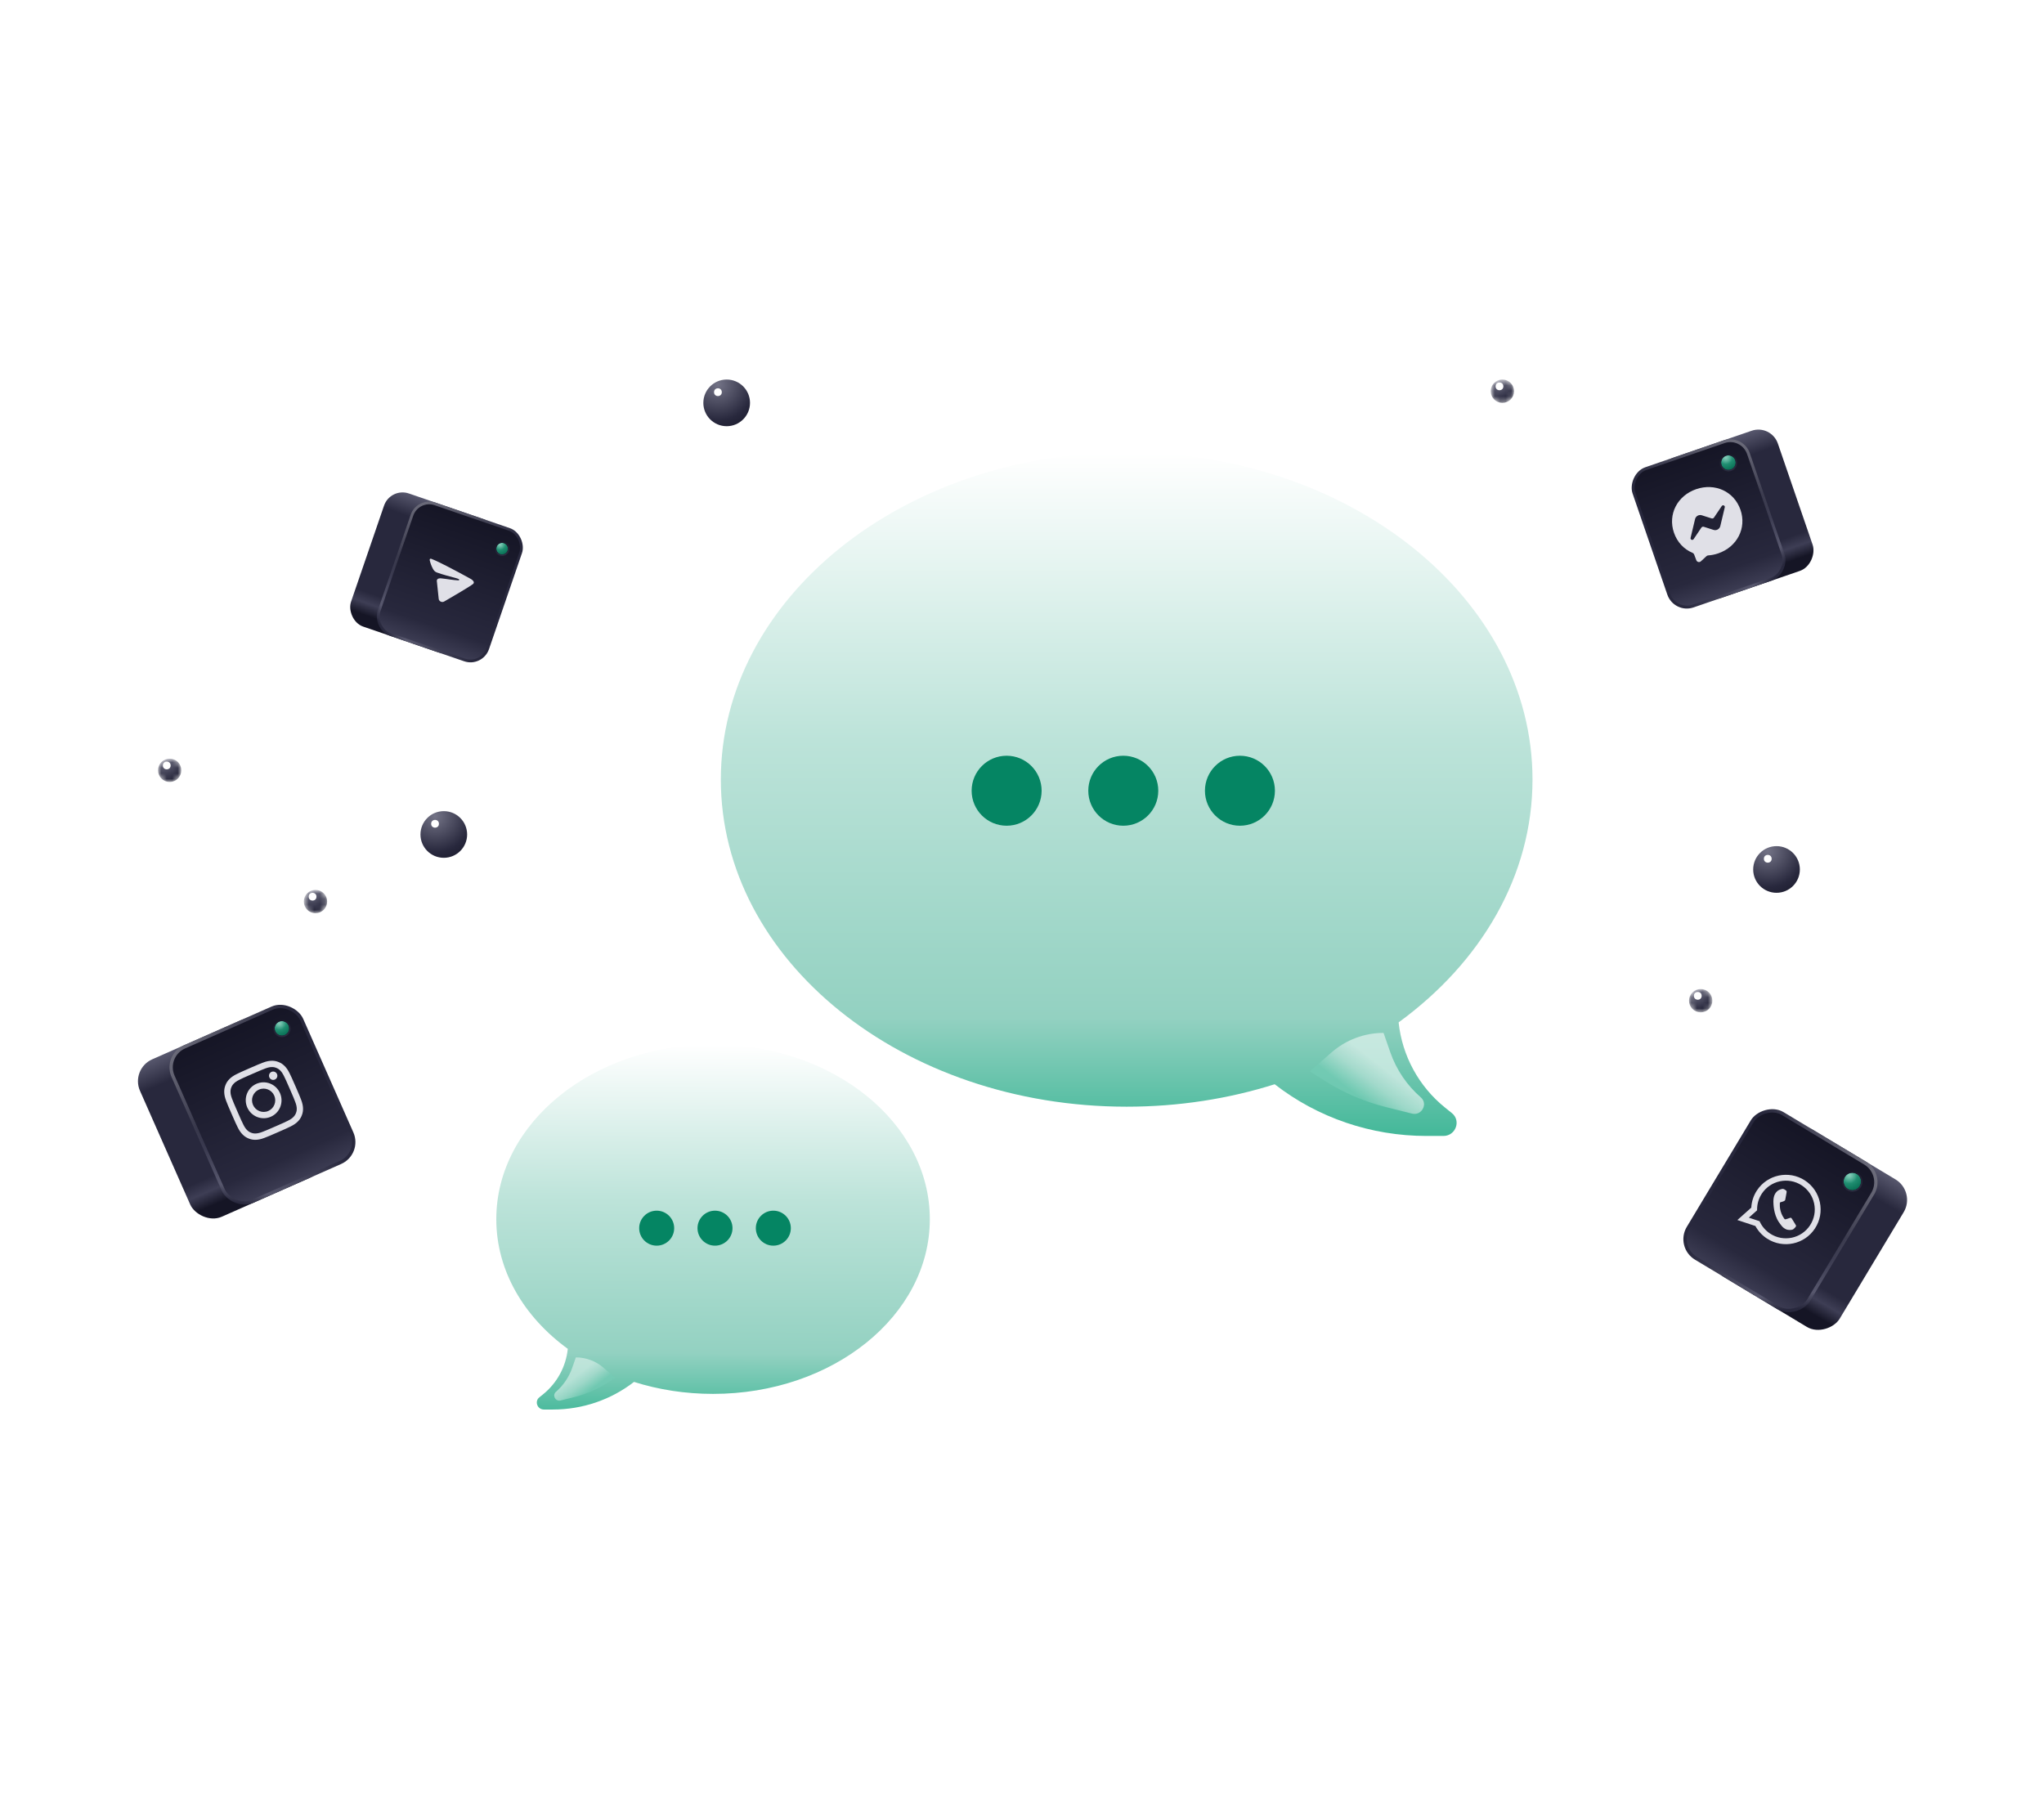 <svg xmlns="http://www.w3.org/2000/svg" width="374" height="328" viewBox="0 0 374 328" fill="none"><g filter="url(#filter0_d_1717_3971)"><rect x="23.849" y="195.595" width="26.338" height="31.491" rx="4.376" transform="rotate(-23.837 23.849 195.595)" fill="url(#paint0_linear_1717_3971)"></rect><rect x="30.014" y="193.206" width="25.725" height="30.878" rx="4.07" transform="rotate(-23.837 30.014 193.206)" fill="url(#paint1_linear_1717_3971)"></rect><rect x="30.014" y="193.206" width="25.725" height="30.878" rx="4.07" transform="rotate(-23.837 30.014 193.206)" stroke="url(#paint2_linear_1717_3971)" stroke-width="0.613"></rect><rect x="30.014" y="193.206" width="25.725" height="30.878" rx="4.07" transform="rotate(-23.837 30.014 193.206)" stroke="url(#paint3_linear_1717_3971)" stroke-width="0.613"></rect><g filter="url(#filter1_d_1717_3971)"><circle cx="51.585" cy="188.167" r="1.33" fill="url(#paint4_radial_1717_3971)"></circle><circle cx="51.585" cy="188.167" r="1.33" fill="url(#paint5_radial_1717_3971)"></circle><circle cx="51.585" cy="188.167" r="1.463" stroke="url(#paint6_linear_1717_3971)" stroke-width="0.267"></circle></g><g filter="url(#filter2_d_1717_3971)"><path d="M45.676 195.453C44.092 196.145 43.896 196.239 43.286 196.539C42.677 196.839 42.296 197.123 41.988 197.43C41.67 197.748 41.432 198.09 41.25 198.558C41.068 199.026 41.011 199.44 41.03 199.892C41.048 200.328 41.136 200.798 41.381 201.434C41.626 202.072 41.706 202.276 42.402 203.869C43.098 205.463 43.192 205.66 43.493 206.273C43.794 206.885 44.079 207.269 44.386 207.579C44.704 207.9 45.046 208.14 45.513 208.325C45.98 208.51 46.393 208.569 46.842 208.551C47.277 208.534 47.744 208.448 48.377 208.205C49.013 207.962 49.214 207.882 50.799 207.191C52.384 206.499 52.579 206.405 53.189 206.105C53.798 205.805 54.179 205.521 54.487 205.214C54.806 204.896 55.043 204.554 55.225 204.086C55.407 203.618 55.464 203.203 55.445 202.752C55.425 202.316 55.337 201.847 55.094 201.209C54.849 200.571 54.769 200.369 54.073 198.775C53.378 197.181 53.283 196.984 52.982 196.37C52.68 195.758 52.395 195.375 52.089 195.064C51.771 194.744 51.429 194.503 50.962 194.319C50.495 194.134 50.082 194.075 49.633 194.093C49.197 194.111 48.73 194.197 48.096 194.439C47.461 194.683 47.26 194.762 45.675 195.454L45.676 195.453ZM45.615 196.739C45.77 196.671 45.943 196.596 46.138 196.511C47.696 195.831 47.883 195.756 48.511 195.515C49.091 195.293 49.442 195.254 49.683 195.245C50.002 195.232 50.251 195.274 50.545 195.391C50.839 195.507 51.051 195.647 51.276 195.875C51.446 196.047 51.677 196.316 51.953 196.877C52.251 197.483 52.338 197.666 53.022 199.232C53.705 200.798 53.78 200.987 54.022 201.618C54.246 202.201 54.286 202.553 54.297 202.795C54.311 203.115 54.269 203.365 54.154 203.66C54.04 203.954 53.901 204.166 53.675 204.391C53.505 204.562 53.238 204.792 52.68 205.066C52.077 205.363 51.895 205.45 50.337 206.13C48.779 206.81 48.591 206.885 47.964 207.125C47.383 207.347 47.033 207.386 46.792 207.396C46.473 207.408 46.223 207.366 45.929 207.25C45.635 207.134 45.424 206.994 45.198 206.766C45.028 206.594 44.797 206.325 44.522 205.764C44.224 205.158 44.137 204.974 43.453 203.407C42.769 201.84 42.694 201.653 42.452 201.022C42.228 200.439 42.187 200.087 42.177 199.845C42.163 199.525 42.205 199.274 42.319 198.979C42.434 198.685 42.573 198.473 42.798 198.247C42.969 198.077 43.236 197.847 43.794 197.572C44.322 197.312 44.527 197.214 45.614 196.738L45.615 196.739ZM49.679 196.126C49.292 196.294 49.116 196.746 49.286 197.135C49.455 197.524 49.907 197.703 50.293 197.534C50.68 197.365 50.856 196.913 50.686 196.524C50.516 196.135 50.065 195.957 49.678 196.125L49.679 196.126ZM46.923 198.308C45.268 199.031 44.515 200.966 45.241 202.63C45.968 204.294 47.898 205.057 49.553 204.335C51.208 203.613 51.961 201.678 51.235 200.014C50.508 198.35 48.578 197.586 46.922 198.308L46.923 198.308ZM47.384 199.366C48.459 198.897 49.712 199.392 50.183 200.473C50.655 201.553 50.166 202.809 49.092 203.278C48.018 203.747 46.764 203.251 46.293 202.171C45.821 201.091 46.31 199.835 47.384 199.366Z" fill="#E0E0E7"></path></g><g filter="url(#filter3_i_1717_3971)"><circle cx="81.204" cy="152.687" r="4.269" fill="url(#paint7_radial_1717_3971)"></circle></g><g filter="url(#filter4_f_1717_3971)"><circle cx="79.603" cy="150.73" r="0.711" fill="white"></circle></g><rect width="26.338" height="31.491" rx="4.376" transform="matrix(-0.857 -0.515 -0.515 0.857 350.575 218.053)" fill="url(#paint8_linear_1717_3971)"></rect><rect x="-0.42" y="0.105" width="25.725" height="30.878" rx="4.07" transform="matrix(-0.857 -0.515 -0.515 0.857 344.45 214.608)" fill="url(#paint9_linear_1717_3971)"></rect><rect x="-0.42" y="0.105" width="25.725" height="30.878" rx="4.07" transform="matrix(-0.857 -0.515 -0.515 0.857 344.45 214.608)" stroke="url(#paint10_linear_1717_3971)" stroke-width="0.613"></rect><rect x="-0.42" y="0.105" width="25.725" height="30.878" rx="4.07" transform="matrix(-0.857 -0.515 -0.515 0.857 344.45 214.608)" stroke="url(#paint11_linear_1717_3971)" stroke-width="0.613"></rect><g filter="url(#filter5_d_1717_3971)"><circle cx="338.931" cy="216.185" r="1.601" fill="url(#paint12_radial_1717_3971)"></circle><circle cx="338.931" cy="216.185" r="1.601" fill="url(#paint13_radial_1717_3971)"></circle><circle cx="338.931" cy="216.185" r="1.734" stroke="url(#paint14_linear_1717_3971)" stroke-width="0.267"></circle></g><g filter="url(#filter6_d_1717_3971)"><path fill-rule="evenodd" clip-rule="evenodd" d="M328.484 223.993C328.395 223.84 327.949 223.094 327.856 222.97C327.763 222.847 327.689 222.767 327.514 222.843C327.339 222.918 326.889 223.052 326.754 223.09C326.619 223.129 326.534 223.09 326.444 222.937C326.354 222.784 326.017 222.365 325.803 221.582C325.637 220.972 325.652 220.364 325.661 220.18C325.67 219.997 325.786 219.97 325.896 219.947C325.994 219.926 326.13 219.878 326.247 219.843C326.364 219.809 326.422 219.768 326.524 219.708C326.626 219.648 326.654 219.556 326.664 219.467C326.674 219.379 326.833 218.552 326.895 218.214C326.956 217.884 326.823 217.848 326.744 217.791C326.669 217.737 326.581 217.678 326.492 217.621C326.403 217.563 326.238 217.503 326.029 217.557C325.821 217.611 325.268 217.709 324.843 218.364C324.418 219.019 324.484 219.96 324.493 220.092C324.502 220.224 324.501 222.133 325.462 223.576C325.69 223.919 325.885 224.162 326.038 224.349C326.291 224.657 326.59 224.831 326.842 224.945C327.122 225.073 327.838 225.135 328.15 224.896C328.463 224.658 328.636 224.391 328.638 224.314C328.641 224.237 328.574 224.146 328.484 223.993ZM323.906 225.73L323.904 225.729C323.11 225.213 322.47 224.494 322.052 223.65L321.953 223.449L319.993 222.801L321.5 221.459L321.503 221.223C321.518 220.231 321.813 219.265 322.356 218.429C323.941 215.991 327.214 215.296 329.655 216.881C330.837 217.649 331.648 218.831 331.941 220.21C332.233 221.588 331.971 222.998 331.203 224.18C329.618 226.619 326.345 227.314 323.906 225.73ZM332.989 219.987C332.637 218.329 331.661 216.906 330.237 215.981C327.302 214.075 323.364 214.912 321.457 217.845C320.848 218.783 320.498 219.858 320.44 220.967L317.894 223.235L321.196 224.328C321.699 225.257 322.429 226.049 323.32 226.628L323.322 226.629L323.322 226.629C326.256 228.534 330.195 227.698 332.102 224.764C333.026 223.342 333.341 221.646 332.989 219.987Z" fill="#E0E0E7"></path></g><rect width="22.678" height="27.115" rx="3.768" transform="matrix(-0.946 0.325 0.325 0.946 324.076 77.587)" fill="url(#paint15_linear_1717_3971)"></rect><rect x="-0.164" y="0.335" width="22.15" height="26.587" rx="3.504" transform="matrix(-0.946 0.325 0.325 0.946 318.519 79.42)" fill="url(#paint16_linear_1717_3971)"></rect><rect x="-0.164" y="0.335" width="22.15" height="26.587" rx="3.504" transform="matrix(-0.946 0.325 0.325 0.946 318.519 79.42)" stroke="url(#paint17_linear_1717_3971)" stroke-width="0.527"></rect><rect x="-0.164" y="0.335" width="22.15" height="26.587" rx="3.504" transform="matrix(-0.946 0.325 0.325 0.946 318.519 79.42)" stroke="url(#paint18_linear_1717_3971)" stroke-width="0.527"></rect><g filter="url(#filter7_d_1717_3971)"><circle cx="316.253" cy="84.653" r="1.334" fill="url(#paint19_radial_1717_3971)"></circle><circle cx="316.253" cy="84.653" r="1.334" fill="url(#paint20_radial_1717_3971)"></circle><circle cx="316.253" cy="84.653" r="1.467" stroke="url(#paint21_linear_1717_3971)" stroke-width="0.267"></circle></g><g filter="url(#filter8_d_1717_3971)"><path fill-rule="evenodd" clip-rule="evenodd" d="M310.356 89.505C306.927 90.686 305.13 94.099 306.292 97.474C306.9 99.239 308.153 100.513 309.699 101.159C309.829 101.214 309.932 101.317 309.982 101.448L310.386 102.513C310.515 102.853 310.948 102.953 311.217 102.707L312.242 101.761C312.329 101.681 312.44 101.633 312.558 101.625C313.165 101.586 313.784 101.463 314.4 101.251C317.829 100.07 319.625 96.657 318.464 93.282C317.302 89.908 313.784 88.325 310.356 89.505Z" fill="#E0E0E7"></path></g><g filter="url(#filter9_i_1717_3971)"><path fill-rule="evenodd" clip-rule="evenodd" d="M309.335 98.414L310.153 94.981C310.283 94.435 310.855 94.113 311.39 94.284L313.177 94.854C313.341 94.906 313.52 94.844 313.616 94.701L315.038 92.593C315.227 92.311 315.668 92.501 315.588 92.831L314.771 96.262C314.641 96.807 314.07 97.129 313.534 96.959L311.748 96.388C311.583 96.336 311.405 96.399 311.308 96.541L309.886 98.651C309.696 98.933 309.256 98.743 309.335 98.414Z" fill="#212134"></path></g><rect x="71.432" y="89.131" width="21.54" height="25.755" rx="3.579" transform="rotate(18.949 71.432 89.131)" fill="url(#paint22_linear_1717_3971)"></rect><rect x="76.459" y="91.123" width="21.039" height="25.254" rx="3.328" transform="rotate(18.949 76.459 91.123)" fill="url(#paint23_linear_1717_3971)"></rect><rect x="76.459" y="91.123" width="21.039" height="25.254" rx="3.328" transform="rotate(18.949 76.459 91.123)" stroke="url(#paint24_linear_1717_3971)" stroke-width="0.501"></rect><rect x="76.459" y="91.123" width="21.039" height="25.254" rx="3.328" transform="rotate(18.949 76.459 91.123)" stroke="url(#paint25_linear_1717_3971)" stroke-width="0.501"></rect><g filter="url(#filter10_d_1717_3971)"><path d="M78.907 102.242C79.838 102.606 80.775 103.099 81.672 103.542C83.189 104.325 84.701 105.12 86.19 105.956C86.469 106.128 86.904 106.491 86.59 106.827C86.075 107.219 85.503 107.538 84.956 107.887C83.735 108.631 82.496 109.347 81.261 110.067C80.848 110.305 80.281 110.007 80.267 109.524C80.149 108.433 80.022 107.34 79.922 106.249C79.96 105.833 80.463 105.768 80.795 105.833C81.84 105.936 82.829 106.145 83.878 106.194C84.353 106.046 83.692 105.86 83.481 105.793C82.282 105.458 81.066 105.169 79.897 104.736C79.309 104.506 79.093 103.846 78.866 103.314C78.704 102.803 78.394 102.114 78.906 102.242L78.907 102.242Z" fill="#E0E0E7"></path></g><g filter="url(#filter11_i_1717_3971)"><path fill-rule="evenodd" clip-rule="evenodd" d="M130.471 255.046C152.376 255.046 170.134 240.733 170.134 223.076C170.134 205.419 152.376 191.106 130.471 191.106C108.566 191.106 90.809 205.419 90.809 223.076C90.809 232.491 95.858 240.956 103.893 246.806C103.548 250.067 101.926 253.068 99.343 255.145L98.686 255.674C97.764 256.415 98.317 257.906 99.514 257.906H101.179C106.578 257.906 111.794 256.127 116.006 252.853C120.488 254.269 125.367 255.046 130.471 255.046Z" fill="url(#paint26_linear_1717_3971)"></path></g><g opacity="0.6" filter="url(#filter12_f_1717_3971)"><path d="M105.367 248.368C107.231 248.368 109.038 249.046 110.442 250.27L112.568 252.126L111.011 253.107C109.19 254.255 107.191 255.107 105.09 255.63L102.587 256.254C101.64 256.491 100.995 255.308 101.724 254.671C103.086 253.481 104.112 251.964 104.705 250.264L105.367 248.368Z" fill="url(#paint27_linear_1717_3971)"></path></g><g filter="url(#filter13_d_1717_3971)"><circle cx="120.156" cy="224.723" r="3.202" fill="#058563"></circle><circle cx="130.828" cy="224.723" r="3.202" fill="#058563"></circle><circle cx="141.5" cy="224.723" r="3.202" fill="#058563"></circle></g><g filter="url(#filter14_i_1717_3971)"><circle cx="325.058" cy="159.09" r="4.269" fill="url(#paint28_radial_1717_3971)"></circle></g><g filter="url(#filter15_f_1717_3971)"><circle cx="323.457" cy="157.133" r="0.711" fill="white"></circle></g><g filter="url(#filter16_i_1717_3971)"><circle cx="132.963" cy="73.715" r="4.269" fill="url(#paint29_radial_1717_3971)"></circle></g><g filter="url(#filter17_f_1717_3971)"><circle cx="131.362" cy="71.758" r="0.711" fill="white"></circle></g><mask id="mask0_1717_3971" style="mask-type:alpha" maskUnits="userSpaceOnUse" x="272" y="69" width="6" height="5"><circle cx="274.9" cy="71.58" r="2.134" fill="url(#paint30_radial_1717_3971)"></circle></mask><g mask="url(#mask0_1717_3971)"><g filter="url(#filter18_i_1717_3971)"><circle cx="274.9" cy="71.58" r="2.134" fill="url(#paint31_radial_1717_3971)"></circle></g><g filter="url(#filter19_f_1717_3971)"><circle cx="274.366" cy="70.691" r="0.711" fill="white"></circle></g></g><mask id="mask1_1717_3971" style="mask-type:alpha" maskUnits="userSpaceOnUse" x="28" y="138" width="6" height="6"><circle cx="31.046" cy="140.948" r="2.134" fill="url(#paint32_radial_1717_3971)"></circle></mask><g mask="url(#mask1_1717_3971)"><g filter="url(#filter20_i_1717_3971)"><circle cx="31.046" cy="140.948" r="2.134" fill="url(#paint33_radial_1717_3971)"></circle></g><g filter="url(#filter21_f_1717_3971)"><circle cx="30.512" cy="140.059" r="0.711" fill="white"></circle></g></g><mask id="mask2_1717_3971" style="mask-type:alpha" maskUnits="userSpaceOnUse" x="55" y="162" width="5" height="6"><circle cx="57.726" cy="164.96" r="2.134" fill="url(#paint34_radial_1717_3971)"></circle></mask><g mask="url(#mask2_1717_3971)"><g filter="url(#filter22_i_1717_3971)"><circle cx="57.726" cy="164.96" r="2.134" fill="url(#paint35_radial_1717_3971)"></circle></g><g filter="url(#filter23_f_1717_3971)"><circle cx="57.192" cy="164.07" r="0.711" fill="white"></circle></g></g><mask id="mask3_1717_3971" style="mask-type:alpha" maskUnits="userSpaceOnUse" x="309" y="180" width="5" height="6"><circle cx="311.184" cy="183.102" r="2.134" fill="url(#paint36_radial_1717_3971)"></circle></mask><g mask="url(#mask3_1717_3971)"><g filter="url(#filter24_i_1717_3971)"><circle cx="311.184" cy="183.102" r="2.134" fill="url(#paint37_radial_1717_3971)"></circle></g><g filter="url(#filter25_f_1717_3971)"><circle cx="310.65" cy="182.212" r="0.711" fill="white"></circle></g></g><g filter="url(#filter26_d_1717_3971)"><circle cx="91.876" cy="100.394" r="1.067" fill="url(#paint38_radial_1717_3971)"></circle><circle cx="91.876" cy="100.394" r="1.067" fill="url(#paint39_radial_1717_3971)"></circle><circle cx="91.876" cy="100.394" r="1.201" stroke="url(#paint40_linear_1717_3971)" stroke-width="0.267"></circle></g><g filter="url(#filter27_i_1717_3971)"><path fill-rule="evenodd" clip-rule="evenodd" d="M206.152 202.495C165.141 202.495 131.895 175.697 131.895 142.64C131.895 109.583 165.141 82.786 206.152 82.786C247.162 82.786 280.408 109.583 280.408 142.64C280.408 160.267 270.955 176.114 255.913 187.068C256.558 193.173 259.595 198.791 264.43 202.68L265.661 203.671C267.387 205.059 266.351 207.849 264.111 207.849H260.994C250.885 207.849 241.119 204.519 233.234 198.389C224.843 201.04 215.708 202.495 206.152 202.495Z" fill="url(#paint41_linear_1717_3971)"></path></g><g opacity="0.7" filter="url(#filter28_f_1717_3971)"><path d="M253.153 188.993C249.663 188.993 246.28 190.261 243.651 192.554L239.669 196.028L242.585 197.865C245.995 200.014 249.738 201.609 253.671 202.589L258.357 203.758C260.13 204.2 261.336 201.986 259.971 200.793C257.422 198.566 255.501 195.725 254.391 192.543L253.153 188.993Z" fill="url(#paint42_linear_1717_3971)"></path></g><g filter="url(#filter29_d_1717_3971)"><circle cx="184.188" cy="144.683" r="6.403" fill="#058563"></circle><circle cx="205.532" cy="144.683" r="6.403" fill="#058563"></circle><circle cx="226.876" cy="144.683" r="6.403" fill="#058563"></circle></g></g><defs><filter id="filter0_d_1717_3971" x="0.363" y="59.773" width="373.852" height="236.015" filterUnits="userSpaceOnUse" color-interpolation-filters="sRGB"></filter><filter id="filter1_d_1717_3971" x="48.922" y="185.504" width="5.328" height="5.328" filterUnits="userSpaceOnUse" color-interpolation-filters="sRGB"></filter><filter id="filter2_d_1717_3971" x="36.758" y="189.822" width="22.959" height="23.001" filterUnits="userSpaceOnUse" color-interpolation-filters="sRGB"></filter><filter id="filter3_i_1717_3971" x="76.935" y="147.884" width="8.538" height="9.071" filterUnits="userSpaceOnUse" color-interpolation-filters="sRGB"></filter><filter id="filter4_f_1717_3971" x="76.224" y="147.351" width="6.759" height="6.759" filterUnits="userSpaceOnUse" color-interpolation-filters="sRGB"></filter><filter id="filter5_d_1717_3971" x="335.996" y="213.251" width="5.869" height="5.869" filterUnits="userSpaceOnUse" color-interpolation-filters="sRGB"></filter><filter id="filter6_d_1717_3971" x="312.558" y="209.623" width="25.908" height="23.364" filterUnits="userSpaceOnUse" color-interpolation-filters="sRGB"></filter><filter id="filter7_d_1717_3971" x="313.586" y="81.986" width="5.336" height="5.336" filterUnits="userSpaceOnUse" color-interpolation-filters="sRGB"></filter><filter id="filter8_d_1717_3971" x="301.671" y="84.848" width="21.415" height="22.264" filterUnits="userSpaceOnUse" color-interpolation-filters="sRGB"></filter><filter id="filter9_i_1717_3971" x="309.326" y="92.456" width="6.271" height="6.332" filterUnits="userSpaceOnUse" color-interpolation-filters="sRGB"></filter><filter id="filter10_d_1717_3971" x="70.62" y="94.223" width="24.084" height="23.932" filterUnits="userSpaceOnUse" color-interpolation-filters="sRGB"></filter><filter id="filter11_i_1717_3971" x="90.809" y="189.505" width="79.325" height="68.401" filterUnits="userSpaceOnUse" color-interpolation-filters="sRGB"></filter><filter id="filter12_f_1717_3971" x="98.742" y="245.7" width="16.494" height="13.253" filterUnits="userSpaceOnUse" color-interpolation-filters="sRGB"></filter><filter id="filter13_d_1717_3971" x="113.219" y="219.653" width="35.218" height="13.874" filterUnits="userSpaceOnUse" color-interpolation-filters="sRGB"></filter><filter id="filter14_i_1717_3971" x="320.789" y="154.288" width="8.538" height="9.071" filterUnits="userSpaceOnUse" color-interpolation-filters="sRGB"></filter><filter id="filter15_f_1717_3971" x="320.078" y="153.754" width="6.759" height="6.759" filterUnits="userSpaceOnUse" color-interpolation-filters="sRGB"></filter><filter id="filter16_i_1717_3971" x="128.694" y="68.912" width="8.538" height="9.071" filterUnits="userSpaceOnUse" color-interpolation-filters="sRGB"></filter><filter id="filter17_f_1717_3971" x="127.983" y="68.378" width="6.759" height="6.759" filterUnits="userSpaceOnUse" color-interpolation-filters="sRGB"></filter><filter id="filter18_i_1717_3971" x="272.765" y="68.912" width="4.269" height="4.802" filterUnits="userSpaceOnUse" color-interpolation-filters="sRGB"></filter><filter id="filter19_f_1717_3971" x="270.987" y="67.311" width="6.759" height="6.759" filterUnits="userSpaceOnUse" color-interpolation-filters="sRGB"></filter><filter id="filter20_i_1717_3971" x="28.912" y="138.28" width="4.269" height="4.802" filterUnits="userSpaceOnUse" color-interpolation-filters="sRGB"></filter><filter id="filter21_f_1717_3971" x="27.133" y="136.679" width="6.759" height="6.759" filterUnits="userSpaceOnUse" color-interpolation-filters="sRGB"></filter><filter id="filter22_i_1717_3971" x="55.591" y="162.292" width="4.269" height="4.802" filterUnits="userSpaceOnUse" color-interpolation-filters="sRGB"></filter><filter id="filter23_f_1717_3971" x="53.812" y="160.691" width="6.759" height="6.759" filterUnits="userSpaceOnUse" color-interpolation-filters="sRGB"></filter><filter id="filter24_i_1717_3971" x="309.05" y="180.434" width="4.269" height="4.802" filterUnits="userSpaceOnUse" color-interpolation-filters="sRGB"></filter><filter id="filter25_f_1717_3971" x="307.271" y="178.833" width="6.759" height="6.759" filterUnits="userSpaceOnUse" color-interpolation-filters="sRGB"></filter><filter id="filter26_d_1717_3971" x="89.475" y="97.993" width="4.802" height="4.802" filterUnits="userSpaceOnUse" color-interpolation-filters="sRGB"></filter><filter id="filter27_i_1717_3971" x="131.896" y="82.786" width="148.513" height="126.665" filterUnits="userSpaceOnUse" color-interpolation-filters="sRGB"></filter><filter id="filter28_f_1717_3971" x="233.8" y="183.124" width="32.629" height="26.561" filterUnits="userSpaceOnUse" color-interpolation-filters="sRGB"></filter><filter id="filter29_d_1717_3971" x="170.314" y="134.545" width="70.435" height="27.747" filterUnits="userSpaceOnUse" color-interpolation-filters="sRGB"></filter><linearGradient id="paint0_linear_1717_3971" x1="29.201" y1="195.519" x2="28.916" y2="227.146" gradientUnits="userSpaceOnUse"><stop stop-color="#58586E"></stop><stop offset="0.156" stop-color="#28283D"></stop><stop offset="0.759" stop-color="#28283D"></stop><stop offset="0.834" stop-color="#3E3E55"></stop><stop offset="0.917" stop-color="#151525"></stop><stop offset="1" stop-color="#151525"></stop></linearGradient><linearGradient id="paint1_linear_1717_3971" x1="42.779" y1="193.049" x2="42.779" y2="224.54" gradientUnits="userSpaceOnUse"><stop stop-color="#151525"></stop><stop offset="0.832" stop-color="#28283D"></stop><stop offset="1" stop-color="#3E3E55"></stop></linearGradient><linearGradient id="paint2_linear_1717_3971" x1="53.696" y1="194.044" x2="32.118" y2="223.735" gradientUnits="userSpaceOnUse"><stop offset="0.671" stop-color="#28283D"></stop><stop offset="0.926" stop-color="#58586E"></stop><stop offset="1" stop-color="#28283D"></stop></linearGradient><linearGradient id="paint3_linear_1717_3971" x1="32.611" y1="188.027" x2="42.663" y2="202.559" gradientUnits="userSpaceOnUse"><stop stop-color="white" stop-opacity="0.4"></stop><stop offset="1" stop-color="white" stop-opacity="0"></stop></linearGradient><radialGradient id="paint4_radial_1717_3971" cx="0" cy="0" r="1" gradientUnits="userSpaceOnUse" gradientTransform="translate(50.92 186.837) rotate(65.225) scale(3.174)"><stop stop-color="#43B899"></stop><stop offset="1" stop-color="#00664B"></stop></radialGradient><radialGradient id="paint5_radial_1717_3971" cx="0" cy="0" r="1" gradientUnits="userSpaceOnUse" gradientTransform="translate(51.142 187.281) rotate(68.199) scale(1.194)"><stop stop-color="white" stop-opacity="0.4"></stop><stop offset="1" stop-color="white" stop-opacity="0"></stop></radialGradient><linearGradient id="paint6_linear_1717_3971" x1="51.807" y1="189.719" x2="50.699" y2="186.616" gradientUnits="userSpaceOnUse"><stop stop-color="#2C2C41"></stop><stop offset="1" stop-color="#171727"></stop></linearGradient><radialGradient id="paint7_radial_1717_3971" cx="0" cy="0" r="1" gradientUnits="userSpaceOnUse" gradientTransform="translate(79.603 149.307) rotate(57.68) scale(10.313)"><stop stop-color="#737386"></stop><stop offset="0.639" stop-color="#28283D"></stop><stop offset="1" stop-color="#151525"></stop></radialGradient><linearGradient id="paint8_linear_1717_3971" x1="5.352" y1="-0.075" x2="5.067" y2="31.551" gradientUnits="userSpaceOnUse"><stop stop-color="#58586E"></stop><stop offset="0.156" stop-color="#28283D"></stop><stop offset="0.759" stop-color="#28283D"></stop><stop offset="0.834" stop-color="#3E3E55"></stop><stop offset="0.917" stop-color="#151525"></stop><stop offset="1" stop-color="#151525"></stop></linearGradient><linearGradient id="paint9_linear_1717_3971" x1="13.169" y1="0" x2="13.169" y2="31.491" gradientUnits="userSpaceOnUse"><stop stop-color="#151525"></stop><stop offset="0.832" stop-color="#28283D"></stop><stop offset="1" stop-color="#3E3E55"></stop></linearGradient><linearGradient id="paint10_linear_1717_3971" x1="24.085" y1="0.995" x2="2.508" y2="30.686" gradientUnits="userSpaceOnUse"><stop offset="0.671" stop-color="#28283D"></stop><stop offset="0.926" stop-color="#58586E"></stop><stop offset="1" stop-color="#28283D"></stop></linearGradient><linearGradient id="paint11_linear_1717_3971" x1="3" y1="-5.023" x2="13.053" y2="9.51" gradientUnits="userSpaceOnUse"><stop stop-color="white" stop-opacity="0.4"></stop><stop offset="1" stop-color="white" stop-opacity="0"></stop></linearGradient><radialGradient id="paint12_radial_1717_3971" cx="0" cy="0" r="1" gradientUnits="userSpaceOnUse" gradientTransform="translate(338.13 214.584) rotate(65.225) scale(3.82)"><stop stop-color="#43B899"></stop><stop offset="1" stop-color="#00664B"></stop></radialGradient><radialGradient id="paint13_radial_1717_3971" cx="0" cy="0" r="1" gradientUnits="userSpaceOnUse" gradientTransform="translate(338.397 215.118) rotate(68.199) scale(1.437)"><stop stop-color="white" stop-opacity="0.4"></stop><stop offset="1" stop-color="white" stop-opacity="0"></stop></radialGradient><linearGradient id="paint14_linear_1717_3971" x1="339.198" y1="218.053" x2="337.864" y2="214.318" gradientUnits="userSpaceOnUse"><stop stop-color="#2C2C41"></stop><stop offset="1" stop-color="#171727"></stop></linearGradient><linearGradient id="paint15_linear_1717_3971" x1="4.608" y1="-0.065" x2="4.363" y2="27.166" gradientUnits="userSpaceOnUse"><stop stop-color="#58586E"></stop><stop offset="0.156" stop-color="#28283D"></stop><stop offset="0.759" stop-color="#28283D"></stop><stop offset="0.834" stop-color="#3E3E55"></stop><stop offset="0.917" stop-color="#151525"></stop><stop offset="1" stop-color="#151525"></stop></linearGradient><linearGradient id="paint16_linear_1717_3971" x1="11.339" y1="0" x2="11.339" y2="27.115" gradientUnits="userSpaceOnUse"><stop stop-color="#151525"></stop><stop offset="0.832" stop-color="#28283D"></stop><stop offset="1" stop-color="#3E3E55"></stop></linearGradient><linearGradient id="paint17_linear_1717_3971" x1="20.738" y1="0.856" x2="2.159" y2="26.422" gradientUnits="userSpaceOnUse"><stop offset="0.671" stop-color="#28283D"></stop><stop offset="0.926" stop-color="#58586E"></stop><stop offset="1" stop-color="#28283D"></stop></linearGradient><linearGradient id="paint18_linear_1717_3971" x1="2.583" y1="-4.325" x2="11.239" y2="8.189" gradientUnits="userSpaceOnUse"><stop stop-color="white" stop-opacity="0.4"></stop><stop offset="1" stop-color="white" stop-opacity="0"></stop></linearGradient><radialGradient id="paint19_radial_1717_3971" cx="0" cy="0" r="1" gradientUnits="userSpaceOnUse" gradientTransform="translate(315.586 83.319) rotate(65.225) scale(3.183)"><stop stop-color="#43B899"></stop><stop offset="1" stop-color="#00664B"></stop></radialGradient><radialGradient id="paint20_radial_1717_3971" cx="0" cy="0" r="1" gradientUnits="userSpaceOnUse" gradientTransform="translate(315.809 83.764) rotate(68.199) scale(1.197)"><stop stop-color="white" stop-opacity="0.4"></stop><stop offset="1" stop-color="white" stop-opacity="0"></stop></radialGradient><linearGradient id="paint21_linear_1717_3971" x1="316.476" y1="86.21" x2="315.364" y2="83.097" gradientUnits="userSpaceOnUse"><stop stop-color="#2C2C41"></stop><stop offset="1" stop-color="#171727"></stop></linearGradient><linearGradient id="paint22_linear_1717_3971" x1="75.809" y1="89.07" x2="75.576" y2="114.935" gradientUnits="userSpaceOnUse"><stop stop-color="#58586E"></stop><stop offset="0.156" stop-color="#28283D"></stop><stop offset="0.759" stop-color="#28283D"></stop><stop offset="0.834" stop-color="#3E3E55"></stop><stop offset="0.917" stop-color="#151525"></stop><stop offset="1" stop-color="#151525"></stop></linearGradient><linearGradient id="paint23_linear_1717_3971" x1="87.074" y1="90.804" x2="87.074" y2="116.559" gradientUnits="userSpaceOnUse"><stop stop-color="#151525"></stop><stop offset="0.832" stop-color="#28283D"></stop><stop offset="1" stop-color="#3E3E55"></stop></linearGradient><linearGradient id="paint24_linear_1717_3971" x1="96.002" y1="91.618" x2="78.355" y2="115.901" gradientUnits="userSpaceOnUse"><stop offset="0.671" stop-color="#28283D"></stop><stop offset="0.926" stop-color="#58586E"></stop><stop offset="1" stop-color="#28283D"></stop></linearGradient><linearGradient id="paint25_linear_1717_3971" x1="78.758" y1="86.696" x2="86.979" y2="98.582" gradientUnits="userSpaceOnUse"><stop stop-color="white" stop-opacity="0.4"></stop><stop offset="1" stop-color="white" stop-opacity="0"></stop></linearGradient><linearGradient id="paint26_linear_1717_3971" x1="130.471" y1="191.106" x2="130.295" y2="259.406" gradientUnits="userSpaceOnUse"><stop stop-color="white"></stop><stop offset="0.421" stop-color="#BCE3D9"></stop><stop offset="0.827" stop-color="#93D1C1"></stop><stop offset="1" stop-color="#43B899"></stop></linearGradient><linearGradient id="paint27_linear_1717_3971" x1="104.949" y1="252.126" x2="107.227" y2="255.041" gradientUnits="userSpaceOnUse"><stop stop-color="#E3F3EF"></stop><stop offset="0.469" stop-color="#BCE3D9"></stop><stop offset="1" stop-color="#74CCB5"></stop></linearGradient><radialGradient id="paint28_radial_1717_3971" cx="0" cy="0" r="1" gradientUnits="userSpaceOnUse" gradientTransform="translate(323.457 155.711) rotate(57.68) scale(10.313)"><stop stop-color="#737386"></stop><stop offset="0.639" stop-color="#28283D"></stop><stop offset="1" stop-color="#151525"></stop></radialGradient><radialGradient id="paint29_radial_1717_3971" cx="0" cy="0" r="1" gradientUnits="userSpaceOnUse" gradientTransform="translate(131.362 70.335) rotate(57.68) scale(10.313)"><stop stop-color="#737386"></stop><stop offset="0.639" stop-color="#28283D"></stop><stop offset="1" stop-color="#151525"></stop></radialGradient><radialGradient id="paint30_radial_1717_3971" cx="0" cy="0" r="1" gradientUnits="userSpaceOnUse" gradientTransform="translate(274.099 69.891) rotate(57.68) scale(5.157)"><stop stop-color="#737386"></stop><stop offset="0.639" stop-color="#28283D"></stop><stop offset="1" stop-color="#151525"></stop></radialGradient><radialGradient id="paint31_radial_1717_3971" cx="0" cy="0" r="1" gradientUnits="userSpaceOnUse" gradientTransform="translate(274.099 69.891) rotate(57.68) scale(5.157)"><stop stop-color="#737386"></stop><stop offset="0.639" stop-color="#28283D"></stop><stop offset="1" stop-color="#151525"></stop></radialGradient><radialGradient id="paint32_radial_1717_3971" cx="0" cy="0" r="1" gradientUnits="userSpaceOnUse" gradientTransform="translate(30.246 139.258) rotate(57.68) scale(5.157)"><stop stop-color="#737386"></stop><stop offset="0.639" stop-color="#28283D"></stop><stop offset="1" stop-color="#151525"></stop></radialGradient><radialGradient id="paint33_radial_1717_3971" cx="0" cy="0" r="1" gradientUnits="userSpaceOnUse" gradientTransform="translate(30.246 139.258) rotate(57.68) scale(5.157)"><stop stop-color="#737386"></stop><stop offset="0.639" stop-color="#28283D"></stop><stop offset="1" stop-color="#151525"></stop></radialGradient><radialGradient id="paint34_radial_1717_3971" cx="0" cy="0" r="1" gradientUnits="userSpaceOnUse" gradientTransform="translate(56.925 163.27) rotate(57.68) scale(5.157)"><stop stop-color="#737386"></stop><stop offset="0.639" stop-color="#28283D"></stop><stop offset="1" stop-color="#151525"></stop></radialGradient><radialGradient id="paint35_radial_1717_3971" cx="0" cy="0" r="1" gradientUnits="userSpaceOnUse" gradientTransform="translate(56.925 163.27) rotate(57.68) scale(5.157)"><stop stop-color="#737386"></stop><stop offset="0.639" stop-color="#28283D"></stop><stop offset="1" stop-color="#151525"></stop></radialGradient><radialGradient id="paint36_radial_1717_3971" cx="0" cy="0" r="1" gradientUnits="userSpaceOnUse" gradientTransform="translate(310.384 181.412) rotate(57.68) scale(5.157)"><stop stop-color="#737386"></stop><stop offset="0.639" stop-color="#28283D"></stop><stop offset="1" stop-color="#151525"></stop></radialGradient><radialGradient id="paint37_radial_1717_3971" cx="0" cy="0" r="1" gradientUnits="userSpaceOnUse" gradientTransform="translate(310.384 181.412) rotate(57.68) scale(5.157)"><stop stop-color="#737386"></stop><stop offset="0.639" stop-color="#28283D"></stop><stop offset="1" stop-color="#151525"></stop></radialGradient><radialGradient id="paint38_radial_1717_3971" cx="0" cy="0" r="1" gradientUnits="userSpaceOnUse" gradientTransform="translate(91.342 99.327) rotate(65.225) scale(2.547)"><stop stop-color="#43B899"></stop><stop offset="1" stop-color="#00664B"></stop></radialGradient><radialGradient id="paint39_radial_1717_3971" cx="0" cy="0" r="1" gradientUnits="userSpaceOnUse" gradientTransform="translate(91.52 99.683) rotate(68.199) scale(0.958)"><stop stop-color="white" stop-opacity="0.4"></stop><stop offset="1" stop-color="white" stop-opacity="0"></stop></radialGradient><linearGradient id="paint40_linear_1717_3971" x1="92.054" y1="101.639" x2="91.164" y2="99.149" gradientUnits="userSpaceOnUse"><stop stop-color="#2C2C41"></stop><stop offset="1" stop-color="#171727"></stop></linearGradient><linearGradient id="paint41_linear_1717_3971" x1="206.152" y1="82.786" x2="206.152" y2="207.849" gradientUnits="userSpaceOnUse"><stop stop-color="white"></stop><stop offset="0.421" stop-color="#BCE3D9"></stop><stop offset="0.827" stop-color="#93D1C1"></stop><stop offset="1" stop-color="#43B899"></stop></linearGradient><linearGradient id="paint42_linear_1717_3971" x1="253.934" y1="196.028" x2="249.67" y2="201.486" gradientUnits="userSpaceOnUse"><stop stop-color="#E3F3EF"></stop><stop offset="0.469" stop-color="#BCE3D9"></stop><stop offset="1" stop-color="#74CCB5"></stop></linearGradient></defs></svg>